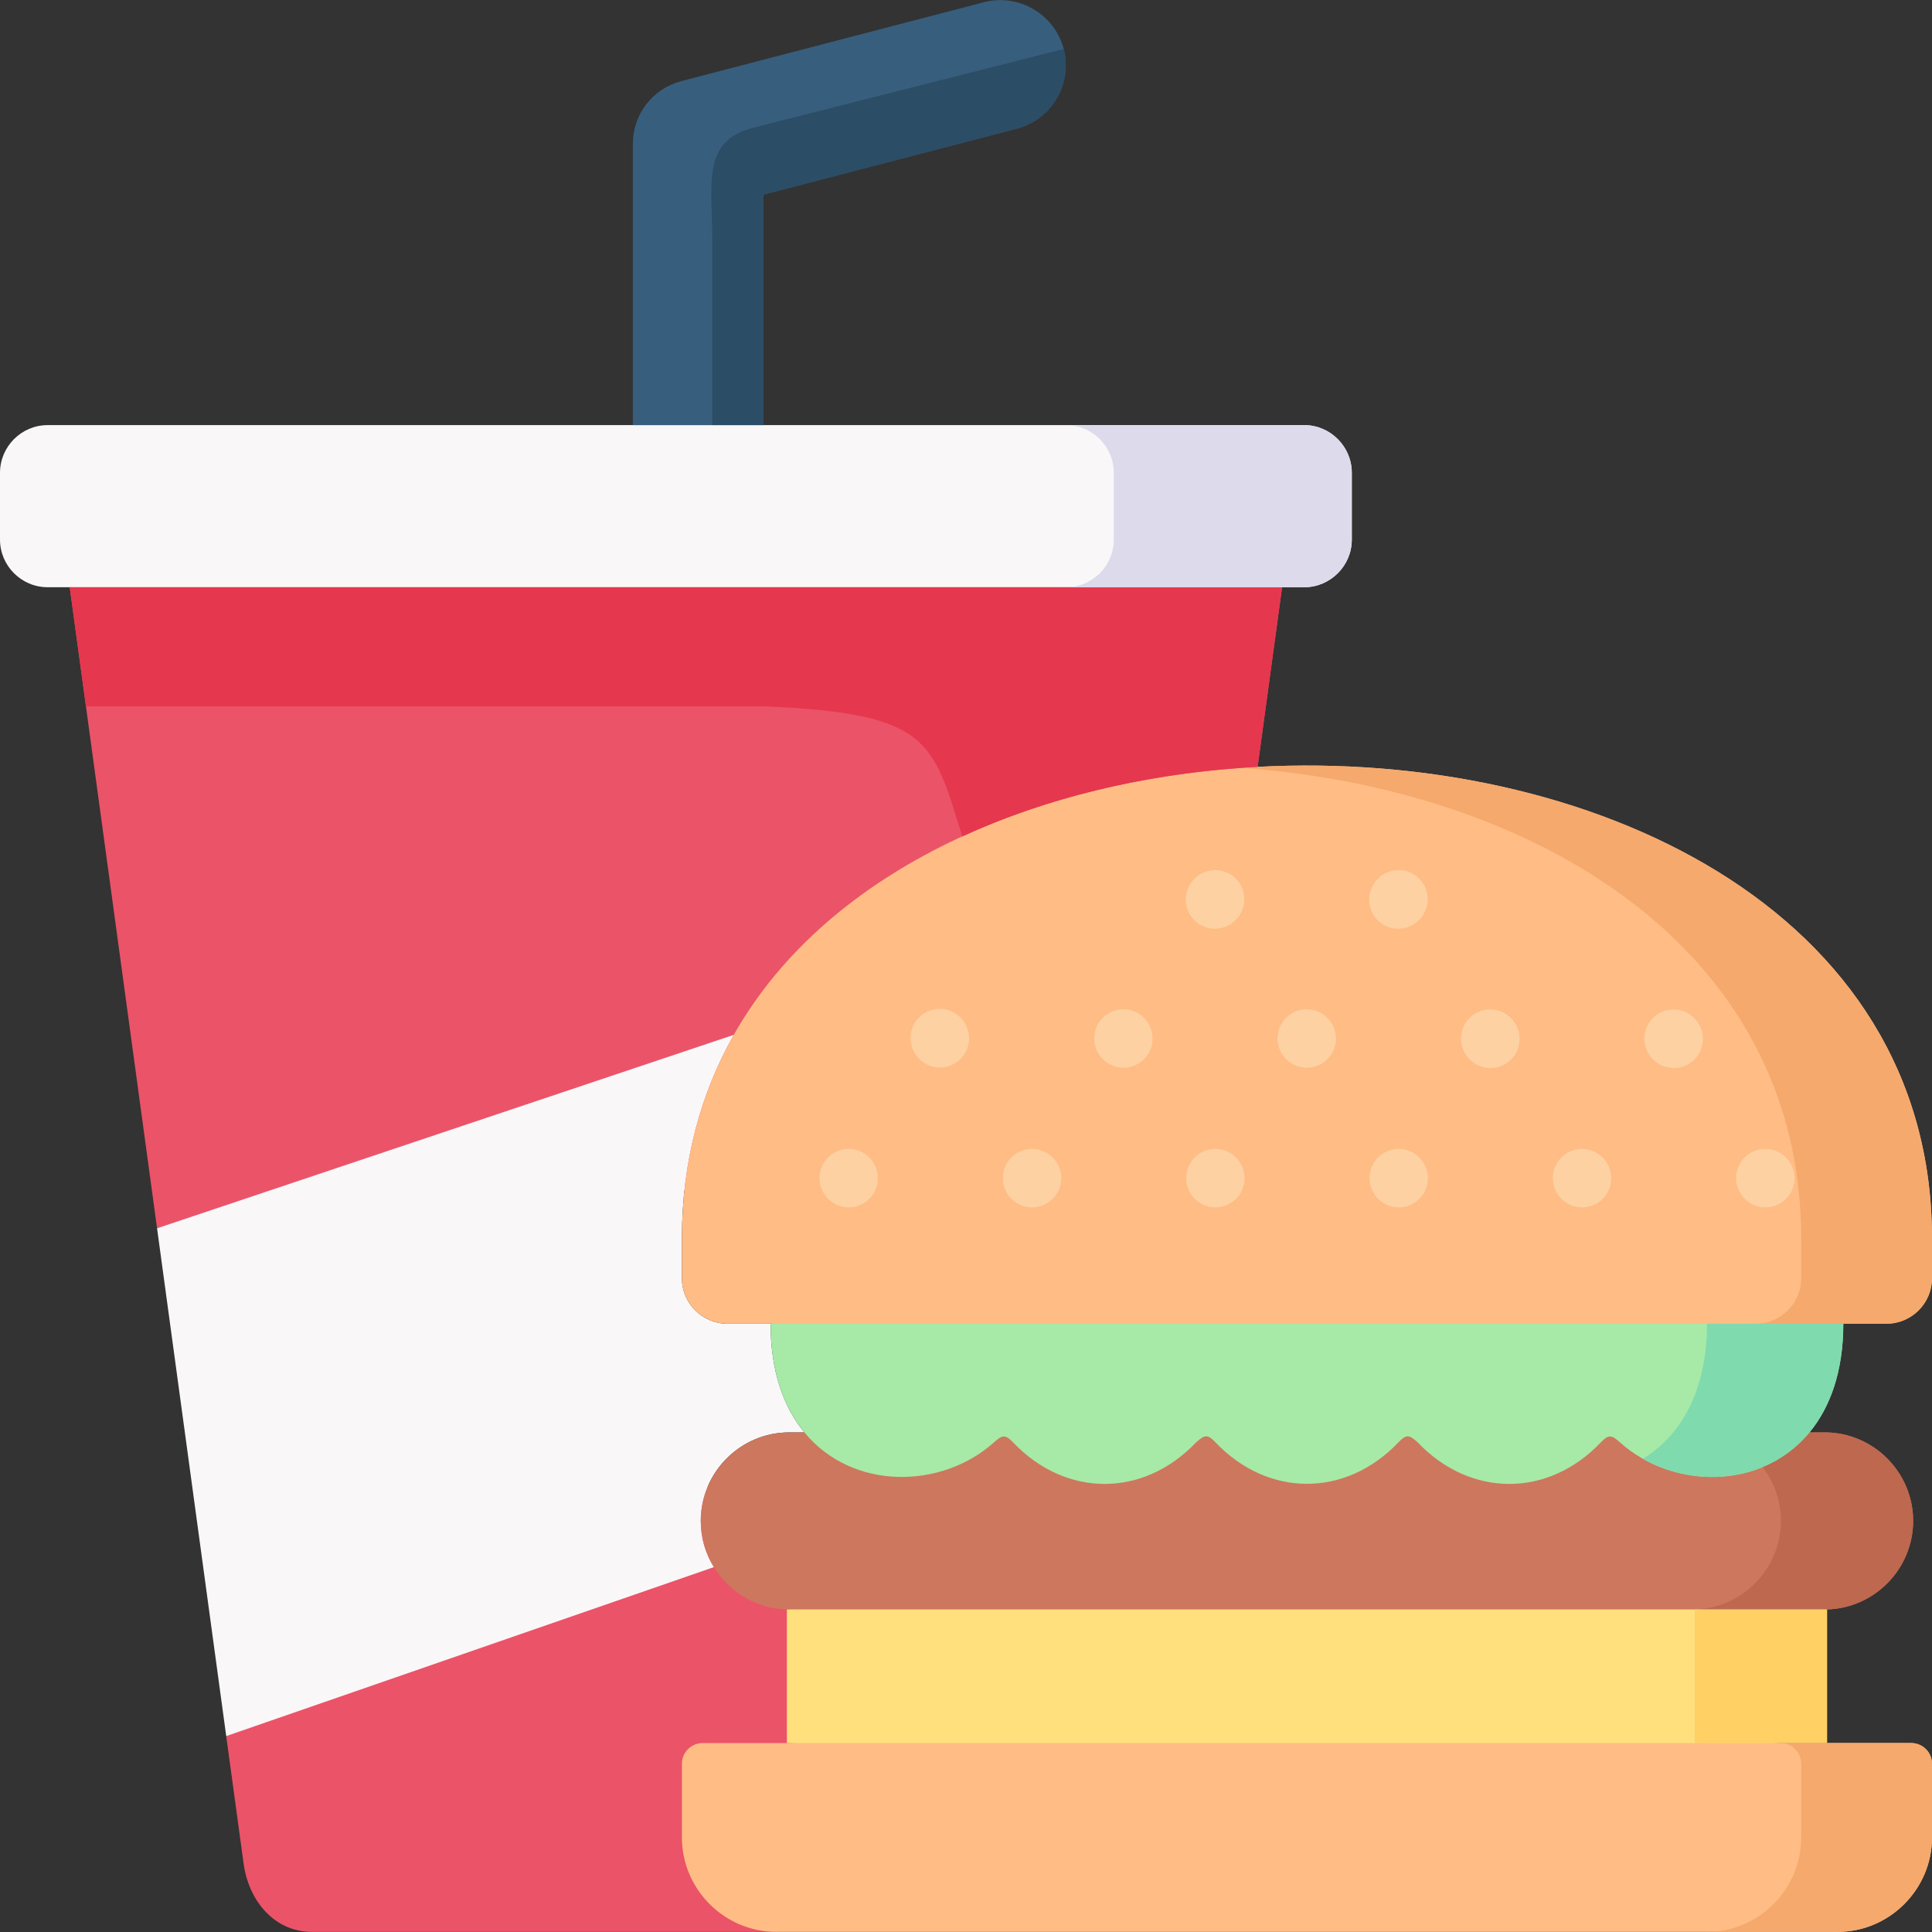 <svg id="Capa_1" enable-background="new 0 0 512 512" height="512" viewBox="0 0 512 512" width="512" xmlns="http://www.w3.org/2000/svg"><rect x="0" y="0" width="512" height="512" fill="#333333" stroke="none"/><g><g><path clip-rule="evenodd" d="m168.396 384.36-108.446 75.721 4.612 33.799c1.339 9.848 8.152 18.09 18.089 18.09h123.084l25.825-95.893z" fill="#eb5468" fill-rule="evenodd"/></g><g><path clip-rule="evenodd" d="m339.766 155.622-159.053-16.032-162.237 16.032 23.147 169.888 183.301-13.27 108.356-109.014z" fill="#eb5468" fill-rule="evenodd"/></g><g><path clip-rule="evenodd" d="m194.458 274.246-152.835 51.264 18.327 134.571 129.242-44.778c-2.231-3.57-3.481-7.765-3.481-12.258 0-12.883 10.532-23.445 23.444-23.445h4.016c-5.445-6.605-8.955-16.096-8.955-28.801h-11.454c-6.635 0-12.049-5.415-12.049-12.05v-10.562c0-20.499 4.998-38.47 13.745-53.941z" fill="#f9f7f8" fill-rule="evenodd"/></g><g><path clip-rule="evenodd" d="m167.711 112.659h-155.096c-6.932 0-12.615 5.683-12.615 12.645v17.703c0 6.932 5.683 12.615 12.615 12.615h5.861 321.29 5.861c6.932 0 12.615-5.683 12.615-12.615v-17.703c0-6.962-5.683-12.645-12.615-12.645h-143.314z" fill="#f9f7f8" fill-rule="evenodd"/></g><g><path clip-rule="evenodd" d="m260.775.581-80.122 20.886c-7.735 2.023-12.942 8.777-12.942 16.751v74.441h34.601v-61.082l67.209-17.495c9.193-2.41 14.757-11.901 12.377-21.095-2.409-9.223-11.9-14.787-21.123-12.406z" fill="#375e7d" fill-rule="evenodd"/></g><g><path clip-rule="evenodd" d="m208.531 461.926 142.303 6.158 121.09-6.158h12.258v-35.406l-137.84-23.475-137.811 23.475z" fill="#ffe07d" fill-rule="evenodd"/></g><g><path clip-rule="evenodd" d="m209.156 379.6c-12.912 0-23.444 10.562-23.444 23.445 0 4.493 1.25 8.688 3.481 12.258 4.017 6.546 11.187 10.979 19.339 11.217h.625 274.402.625c12.615-.357 22.82-10.77 22.82-23.475 0-12.883-10.562-23.445-23.444-23.445-93.572 0-180.864 0-274.404 0z" fill="#ce775f" fill-rule="evenodd"/></g><g><path clip-rule="evenodd" d="m488.496 350.799-144.624-32.133-139.655 32.133c0 12.704 3.511 22.195 8.955 28.801 12.823 15.561 36.446 14.995 50.191 2.678 2.231-1.993 3.005-2.231 5.117-.03 6.992 7.349 15.62 11.008 24.248 11.008s17.256-3.66 24.248-11.008c2.261-2.023 3.035-2.231 5.117-.03 6.992 7.349 15.62 11.008 24.248 11.008 8.658 0 17.286-3.66 24.278-11.008 2.083-2.202 2.856-1.993 5.088.03 6.992 7.349 15.65 11.008 24.278 11.008s17.256-3.66 24.248-11.008c2.112-2.202 2.856-1.964 5.117.03 13.745 12.318 37.368 12.883 50.191-2.678 5.444-6.605 8.955-16.096 8.955-28.801z" fill="#a7e9a6" fill-rule="evenodd"/></g><g><path clip-rule="evenodd" d="m333.28 203.226c-57.986 3.094-113.801 26.777-138.822 71.02-8.747 15.471-13.745 33.442-13.745 53.942v10.562c0 6.635 5.415 12.05 12.049 12.05h11.454 284.279 11.454c6.635 0 12.049-5.415 12.049-12.05v-10.562c.002-87.92-91.783-129.603-178.718-124.962z" fill="#ffbc85" fill-rule="evenodd"/></g><g><path clip-rule="evenodd" d="m329.026 203.494c76.671 5.415 148.313 47.009 148.313 124.693v10.562c0 3.422-1.458 6.546-3.749 8.717-2.172 2.053-5.088 3.332-8.271 3.332h23.177 11.454c6.635 0 12.049-5.415 12.049-12.05v-10.562c0-87.919-91.785-129.603-178.72-124.961-1.427.09-2.825.18-4.253.269z" fill="#f5a96c" fill-rule="evenodd"/></g><g><path clip-rule="evenodd" d="m449.134 426.52h34.423.625c12.615-.357 22.82-10.77 22.82-23.475 0-12.883-10.562-23.445-23.444-23.445h-4.017c-3.481 4.225-7.765 7.26-12.436 9.194 3.035 3.957 4.85 8.926 4.85 14.252 0 8.152-4.195 15.382-10.562 19.577-3.541 2.35-7.736 3.778-12.259 3.897z" fill="#be694f" fill-rule="evenodd"/></g><g><path clip-rule="evenodd" d="m449.134 461.926h22.79 12.258v-35.406h-.625-34.423z" fill="#ffd064" fill-rule="evenodd"/></g><g><path clip-rule="evenodd" d="m435.359 386.592c9.521 5.415 21.54 6.456 31.745 2.202 4.671-1.934 8.955-4.969 12.436-9.194 5.445-6.605 8.955-16.096 8.955-28.801h-23.177-12.942c0 12.704-3.511 22.195-8.955 28.801-2.349 2.856-5.087 5.207-8.062 6.992z" fill="#7fdbae" fill-rule="evenodd"/></g><g><path clip-rule="evenodd" d="m203.354 187.219c43.051 1.934 43.795 9.104 51.649 34.454 22.314-10.265 47.871-16.334 74.023-18.179 1.428-.089 2.826-.179 4.255-.268l6.486-47.604h-153.58-167.711l4.314 31.597z" fill="#e5384f" fill-rule="evenodd"/></g><g><path clip-rule="evenodd" d="m282.554 155.622h57.213 5.861c6.932 0 12.615-5.683 12.615-12.615v-17.703c0-6.962-5.683-12.645-12.615-12.645h-63.074c6.932 0 12.615 5.683 12.615 12.645v17.703c-.001 6.932-5.683 12.615-12.615 12.615z" fill="#dddaec" fill-rule="evenodd"/></g><g><path clip-rule="evenodd" d="m202.313 51.577 67.209-17.495c9.193-2.41 14.757-11.901 12.377-21.095l-82.145 20.827c-13.983 3.541-10.978 14.906-10.978 29.991v48.854h13.537z" fill="#2b4d66" fill-rule="evenodd"/></g><g><path clip-rule="evenodd" d="m484.182 461.926h-275.651-22.314c-3.035 0-5.504 2.469-5.504 5.475v19.547c0 13.746 11.276 25.022 25.021 25.022h281.244c13.745 0 25.021-11.276 25.021-25.022v-19.548c0-3.005-2.469-5.475-5.504-5.475h-22.313z" fill="#ffbc85" fill-rule="evenodd"/></g><g><path clip-rule="evenodd" d="m477.339 486.948c0 13.746-11.246 25.022-25.021 25.022h34.661c13.745 0 25.021-11.276 25.021-25.022v-19.548c0-3.005-2.469-5.475-5.504-5.475h-22.314-12.258c1.369 0 2.618.536 3.57 1.398 1.131 1.012 1.845 2.469 1.845 4.076z" fill="#f5a96c" fill-rule="evenodd"/></g><g><path d="m467.848 319.966c-1.977 0-3.955-.755-5.463-2.263-3.018-3.018-3.047-7.94-.03-10.957 3.018-3.018 7.88-3.046 10.897-.03l.059.059c3.018 3.018 3.018 7.909 0 10.928-1.508 1.508-3.486 2.263-5.463 2.263z" fill="#fed1a3"/></g><g><path d="m419.264 319.966c-1.967 0-3.934-.745-5.44-2.24-3.03-3.004-3.081-7.926-.076-10.956 3.003-3.031 7.866-3.081 10.896-.075l.06.059c3.03 3.004 3.051 7.896.046 10.927-1.511 1.522-3.499 2.285-5.486 2.285z" fill="#fed1a3"/></g><g><path d="m370.679 319.966c-1.977 0-3.955-.755-5.463-2.263-3.018-3.018-3.047-7.94-.03-10.957 3.018-3.018 7.88-3.046 10.897-.03l.059.059c3.018 3.018 3.018 7.909 0 10.928-1.509 1.508-3.486 2.263-5.463 2.263z" fill="#fed1a3"/></g><g><path d="m322.094 319.966c-1.977 0-3.955-.755-5.463-2.263-3.018-3.018-3.047-7.94-.03-10.957 3.018-3.018 7.88-3.046 10.897-.03l.059.059c3.018 3.018 3.018 7.909 0 10.928-1.509 1.508-3.486 2.263-5.463 2.263z" fill="#fed1a3"/></g><g><path d="m273.509 319.966c-1.977 0-3.955-.755-5.463-2.263-3.018-3.018-3.047-7.94-.03-10.957 3.018-3.018 7.88-3.046 10.897-.03l.059.059c3.018 3.018 3.018 7.909 0 10.928-1.508 1.508-3.486 2.263-5.463 2.263z" fill="#fed1a3"/></g><g><path d="m224.924 319.966c-1.977 0-3.955-.755-5.463-2.263-3.018-3.018-3.047-7.94-.03-10.957 3.018-3.018 7.88-3.046 10.897-.03l.059.059c3.018 3.018 3.018 7.909 0 10.928-1.508 1.508-3.486 2.263-5.463 2.263z" fill="#fed1a3"/></g><g><path d="m443.578 283.044c-2.493 0-4.941-1.205-6.43-3.434l-.06-.09c-2.372-3.547-1.419-8.345 2.129-10.717 3.547-2.37 8.346-1.418 10.717 2.13l.06.09c2.372 3.547 1.419 8.345-2.129 10.717-1.319.882-2.811 1.304-4.287 1.304z" fill="#fed1a3"/></g><g><path d="m394.986 283.043c-1.977 0-3.955-.755-5.463-2.263l-.09-.09c-3.018-3.018-3.018-7.909 0-10.928 3.017-3.016 7.909-3.016 10.927 0l.09.09c3.018 3.018 3.018 7.909 0 10.928-1.509 1.509-3.487 2.263-5.464 2.263z" fill="#fed1a3"/></g><g><path d="m346.312 282.954c-1.977 0-3.955-.755-5.463-2.263-3.018-3.018-3.047-7.94-.03-10.957s7.88-3.047 10.897-.03l.059.059c3.018 3.018 3.018 7.909 0 10.928-1.508 1.508-3.486 2.263-5.463 2.263z" fill="#fed1a3"/></g><g><path d="m297.727 282.954c-1.977 0-3.955-.755-5.463-2.263-3.018-3.018-3.047-7.94-.03-10.957 3.018-3.017 7.88-3.047 10.897-.03l.059.059c3.018 3.018 3.018 7.909 0 10.928-1.508 1.508-3.486 2.263-5.463 2.263z" fill="#fed1a3"/></g><g><path d="m249.09 282.895c-2.504 0-4.96-1.215-6.447-3.459l-.059-.09c-2.358-3.556-1.386-8.351 2.171-10.708 3.557-2.36 8.352-1.385 10.709 2.171l.059.09c2.358 3.556 1.386 8.351-2.171 10.708-1.314.872-2.797 1.288-4.262 1.288z" fill="#fed1a3"/></g><g><path d="m370.552 246.121c-1.489 0-2.994-.43-4.32-1.327-3.535-2.39-4.463-7.193-2.073-10.728l.06-.089c2.39-3.535 7.194-4.465 10.728-2.072 3.535 2.39 4.463 7.193 2.073 10.728l-.06.089c-1.493 2.208-3.929 3.399-6.408 3.399z" fill="#fed1a3"/></g><g><path d="m321.968 246.121c-1.479 0-2.974-.425-4.296-1.31-3.544-2.376-4.491-7.176-2.115-10.72l.059-.089c2.376-3.544 7.175-4.489 10.72-2.115 3.544 2.376 4.491 7.176 2.115 10.72l-.059.089c-1.49 2.224-3.935 3.425-6.424 3.425z" fill="#fed1a3"/></g></g></svg>